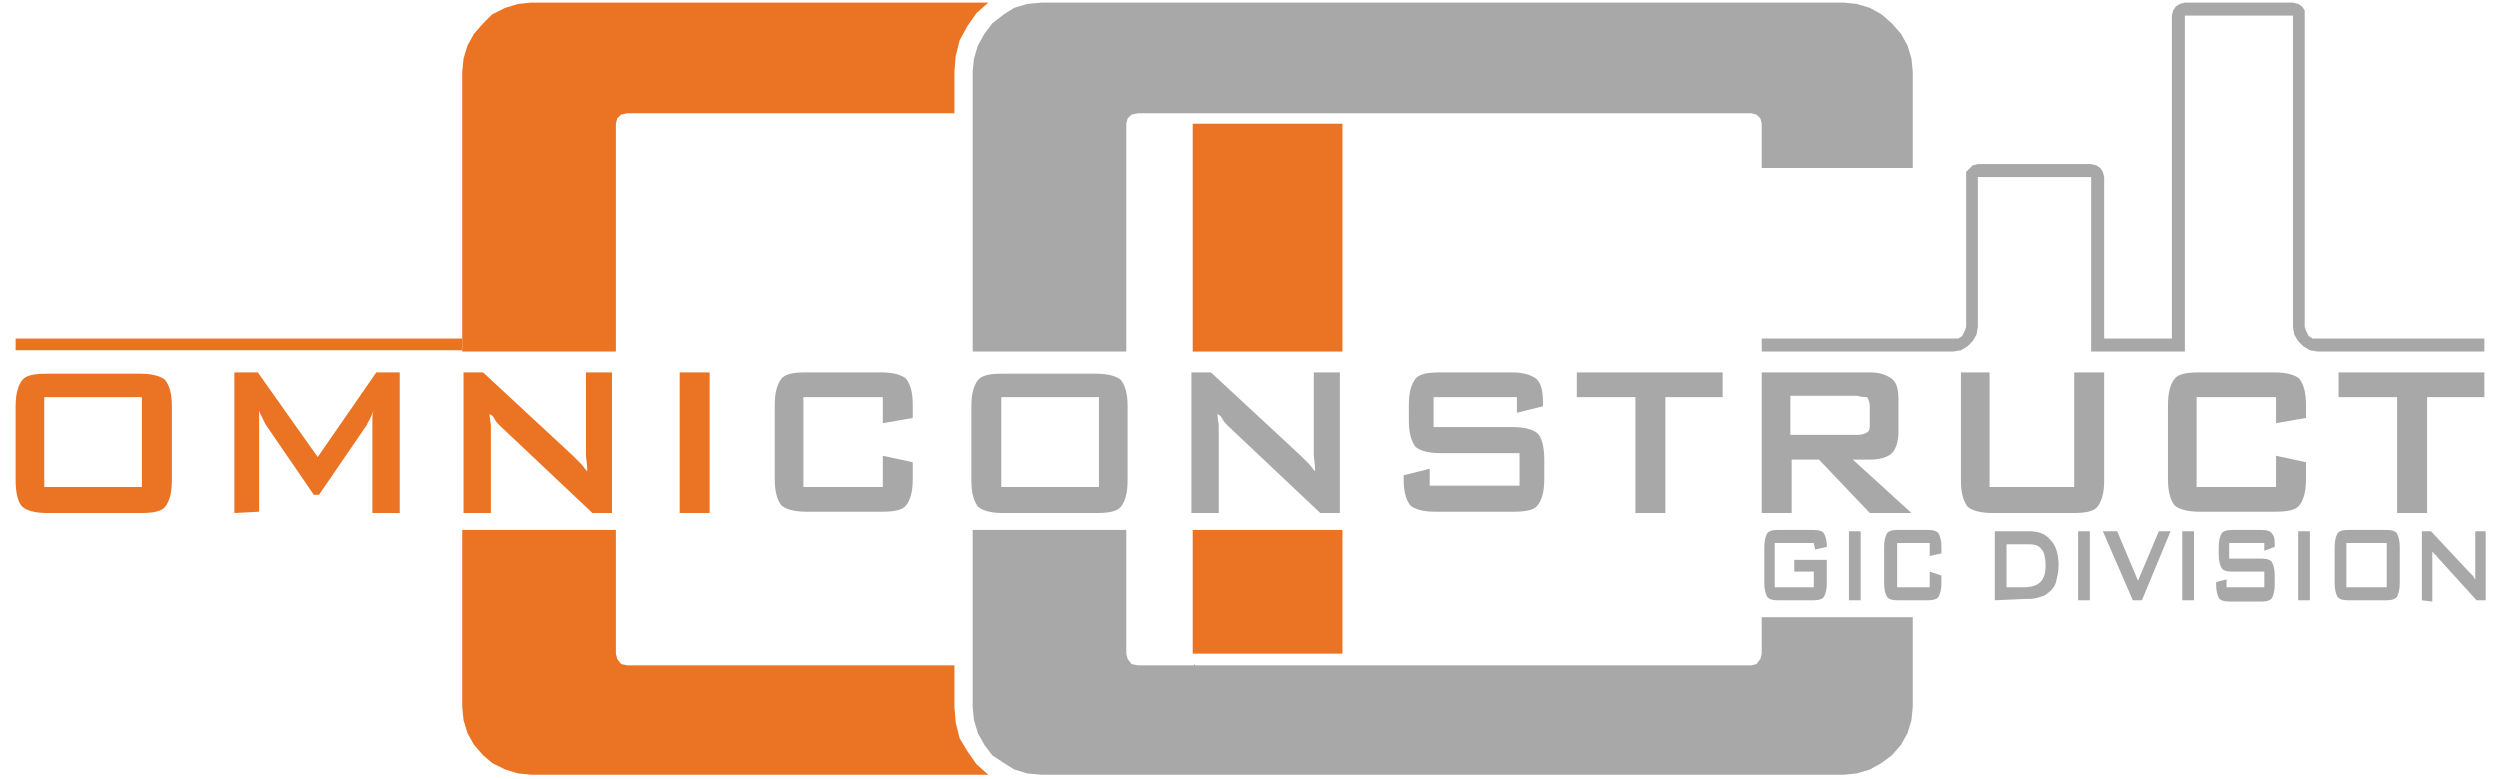 <?xml version="1.0" encoding="utf-8"?>
<!-- Generator: Adobe Illustrator 21.0.0, SVG Export Plug-In . SVG Version: 6.00 Build 0)  -->
<svg version="1.1" id="Layer_1" xmlns="http://www.w3.org/2000/svg" xmlns:xlink="http://www.w3.org/1999/xlink" x="0px" y="0px"
	 width="192px" height="59.8px" viewBox="0 0 192 59.8" style="enable-background:new 0 0 192 59.8;" xml:space="preserve">
<style type="text/css">
	.st0{fill:#A8A8A9;}
	.st1{fill:#EA7424;}
</style>
<g id="Logo">
	<polygon class="st0" points="135.3,27 135.3,26 150,26 150.4,26 150.7,25.8 150.9,25.4 151,25.1 151,13.6 151,13.2 151.3,12.9 
		151.5,12.7 151.9,12.6 160.6,12.6 161,12.7 161.3,12.9 161.5,13.2 161.6,13.6 161.6,26 166.8,26 166.8,1.2 166.9,0.8 167.1,0.5 
		167.4,0.3 167.8,0.2 176.1,0.2 176.5,0.3 176.8,0.5 177,0.8 177,1.2 177,25.1 177.1,25.4 177.3,25.8 177.6,26 178,26 190.8,26 
		190.8,27 178,27 177.4,26.9 176.9,26.6 176.5,26.2 176.2,25.7 176.1,25.1 176.1,1.2 167.8,1.2 167.8,27 160.6,27 160.6,13.6 
		151.9,13.6 151.9,25.1 151.8,25.7 151.5,26.2 151.1,26.6 150.6,26.9 150,27 	"/>
	<path class="st0" d="M154.1,45.1h1.2c0.7,0,1.1-0.1,1.4-0.4c0.3-0.3,0.4-0.7,0.4-1.3c0-0.5-0.1-1-0.3-1.2c-0.2-0.3-0.5-0.4-1-0.4
		h-1.7L154.1,45.1L154.1,45.1z M153.2,46.1v-5.3h2.6c0.8,0,1.3,0.2,1.7,0.7c0.4,0.4,0.6,1.1,0.6,1.9c0,0.5-0.1,0.9-0.2,1.3
		s-0.4,0.7-0.7,0.9c-0.2,0.2-0.4,0.2-0.7,0.3c-0.3,0.1-0.6,0.1-1,0.1L153.2,46.1L153.2,46.1z M159.6,46.1v-5.3h0.9v5.3H159.6
		L159.6,46.1z M163.8,46.1l-2.3-5.3h1.1l1.6,3.8l1.6-3.8h0.9l-2.2,5.3H163.8L163.8,46.1z M167.6,46.1v-5.3h0.9v5.3H167.6L167.6,46.1
		z M173.9,41.7h-2.7v1.2h2.5c0.4,0,0.7,0.1,0.8,0.3c0.1,0.2,0.2,0.5,0.2,1v0.7c0,0.5-0.1,0.8-0.2,1c-0.1,0.2-0.4,0.3-0.8,0.3h-2.5
		c-0.4,0-0.7-0.1-0.8-0.3c-0.1-0.2-0.2-0.5-0.2-1v-0.2l0.8-0.2v0.6h2.9v-1.2h-2.5c-0.4,0-0.7-0.1-0.8-0.3c-0.1-0.2-0.2-0.5-0.2-1V42
		c0-0.5,0.1-0.8,0.2-1s0.4-0.3,0.8-0.3h2.3c0.4,0,0.7,0.1,0.8,0.3c0.2,0.2,0.2,0.5,0.2,0.9V42l-0.8,0.3L173.9,41.7L173.9,41.7z
		 M176.5,46.1v-5.3h0.9v5.3H176.5L176.5,46.1z M179.3,42c0-0.5,0.1-0.8,0.2-1c0.1-0.2,0.4-0.3,0.8-0.3h3c0.4,0,0.7,0.1,0.8,0.3
		c0.1,0.2,0.2,0.5,0.2,1v2.8c0,0.5-0.1,0.8-0.2,1c-0.1,0.2-0.4,0.3-0.8,0.3h-3c-0.4,0-0.7-0.1-0.8-0.3c-0.1-0.2-0.2-0.5-0.2-1V42
		L179.3,42z M180.2,45.1h3.1v-3.4h-3.1V45.1L180.2,45.1z M186,46.1v-5.3h0.7l2.9,3.1c0.1,0.1,0.2,0.2,0.3,0.3
		c0.1,0.1,0.1,0.2,0.2,0.3c0-0.3,0-0.5,0-0.6c0-0.1,0-0.2,0-0.3v-2.8h0.8v5.3h-0.7l-3-3.3c-0.1-0.1-0.1-0.2-0.2-0.2
		c-0.1-0.1-0.1-0.2-0.2-0.2c0,0.2,0,0.3,0,0.5s0,0.3,0,0.4v2.9L186,46.1z"/>
	<path class="st0" d="M139.3,41.7h-3v3.4h3v-1.2h-1.5V43h2.5v1.8c0,0.5-0.1,0.8-0.2,1s-0.4,0.3-0.8,0.3h-2.8c-0.4,0-0.7-0.1-0.8-0.3
		c-0.1-0.2-0.2-0.5-0.2-1V42c0-0.5,0.1-0.8,0.2-1s0.4-0.3,0.8-0.3h2.8c0.4,0,0.7,0.1,0.8,0.3s0.2,0.5,0.2,0.9v0.1l-0.9,0.2
		L139.3,41.7L139.3,41.7z M142,46.1v-5.3h0.9v5.3H142L142,46.1z M148.2,41.7h-2.5v3.4h2.5v-1.2l0.9,0.3v0.6c0,0.5-0.1,0.8-0.2,1
		c-0.1,0.2-0.4,0.3-0.8,0.3h-2.4c-0.4,0-0.7-0.1-0.8-0.3c-0.1-0.2-0.2-0.5-0.2-1V42c0-0.5,0.1-0.8,0.2-1c0.1-0.2,0.4-0.3,0.8-0.3
		h2.4c0.4,0,0.7,0.1,0.8,0.3c0.1,0.2,0.2,0.5,0.2,1v0.5l-0.9,0.2V41.7z"/>
	<polygon class="st0" points="74.7,5.5 74.8,4.5 75.1,3.5 75.6,2.6 76.2,1.8 77.1,1.1 77.9,0.6 78.9,0.3 80,0.2 83.3,0.2 84.5,0.2 
		87.9,0.2 98.3,0.2 99.8,0.2 102,0.2 102.9,0.2 104.4,0.2 111.8,0.2 138.5,0.2 141.6,0.2 142.6,0.3 143.6,0.6 144.5,1.1 145.3,1.8 
		146,2.6 146.5,3.5 146.8,4.5 146.9,5.5 146.9,12.9 135.3,12.9 135.3,9.5 135.2,9.1 134.9,8.8 134.5,8.7 111.8,8.7 104.5,8.7 
		104.4,8.7 102.9,8.7 99.8,8.7 98.3,8.7 91.9,8.7 91.1,8.7 87.4,8.7 86.9,8.8 86.6,9.1 86.5,9.5 86.5,27 74.7,27 	"/>
	<polygon class="st0" points="74.7,54.3 74.7,40.7 86.5,40.7 86.5,50.2 86.6,50.6 86.9,51 87.4,51.1 91.7,51.1 91.7,51 91.8,51.1 
		91.9,51.1 98.3,51.1 99.8,51.1 102.9,51.1 104.4,51.1 107.3,51.1 111.8,51.1 129.9,51.1 134.5,51.1 134.9,51 135.2,50.6 
		135.3,50.2 135.3,47.4 142.3,47.4 146.9,47.4 146.9,54.3 146.8,55.3 146.5,56.3 146,57.2 145.3,58 144.5,58.6 143.6,59.1 
		142.6,59.4 141.6,59.5 138.5,59.5 137,59.5 134,59.5 111.8,59.5 107.3,59.5 104.4,59.5 102.9,59.5 99.8,59.5 98.3,59.5 87.9,59.5 
		84.5,59.5 83.3,59.5 80,59.5 78.9,59.4 77.9,59.1 77.1,58.6 76.2,58 75.6,57.2 75.1,56.3 74.8,55.3 	"/>
	<polygon class="st1" points="91.6,50.2 91.6,40.7 103.1,40.7 103.1,50.2 99.8,50.2 98.3,50.2 	"/>
	<polygon class="st1" points="91.6,9.5 98.3,9.5 99.8,9.5 103.1,9.5 103.1,27 91.6,27 	"/>
	<polygon class="st1" points="35.5,5.5 35.6,4.5 35.9,3.5 36.4,2.6 37.1,1.8 37.8,1.1 38.8,0.6 39.8,0.3 40.8,0.2 44.1,0.2 
		59.1,0.2 60.7,0.2 68.1,0.2 75.9,0.2 75,1 74.3,2 73.7,3.1 73.4,4.3 73.3,5.5 73.3,8.7 68.1,8.7 60.7,8.7 59.1,8.7 48.2,8.7 
		47.7,8.8 47.4,9.1 47.3,9.5 47.3,27 35.5,27 	"/>
	<rect x="1.2" y="26" class="st1" width="34.3" height="0.9"/>
	<polygon class="st1" points="35.5,54.3 35.5,40.7 47.3,40.7 47.3,50.2 47.4,50.6 47.7,51 48.2,51.1 59.1,51.1 60.7,51.1 68.1,51.1 
		73.3,51.1 73.3,54.3 73.4,55.5 73.7,56.7 74.3,57.7 75,58.7 75.9,59.5 68.1,59.5 60.7,59.5 59.1,59.5 44.1,59.5 40.8,59.5 
		39.8,59.4 38.8,59.1 37.8,58.6 37.1,58 36.4,57.2 35.9,56.3 35.6,55.3 	"/>
	<path id="CONSTRUCT" class="st0" d="M67.8,30.5h-6.1v6.9h6.1V35l2.3,0.5v1.3c0,1-0.2,1.6-0.5,2s-1,0.5-1.9,0.5h-5.8
		c-0.9,0-1.6-0.2-1.9-0.5c-0.3-0.4-0.5-1-0.5-2v-5.7c0-1,0.2-1.6,0.5-2s1-0.5,1.9-0.5h5.8c0.9,0,1.6,0.2,1.9,0.5
		c0.3,0.4,0.5,1,0.5,2v1l-2.3,0.4V30.5L67.8,30.5z M74.6,31.2c0-1,0.2-1.6,0.5-2c0.3-0.4,1-0.5,1.9-0.5h7.2c0.9,0,1.6,0.2,1.9,0.5
		c0.3,0.4,0.5,1,0.5,2v5.7c0,1-0.2,1.6-0.5,2c-0.3,0.4-1,0.5-1.9,0.5h-7.2c-0.9,0-1.6-0.2-1.9-0.5c-0.3-0.4-0.5-1-0.5-2V31.2
		L74.6,31.2z M76.9,37.4h7.5v-6.9h-7.5V37.4L76.9,37.4z M91.5,39.4V28.6H93l6.9,6.4c0.2,0.2,0.4,0.4,0.6,0.6
		c0.2,0.2,0.3,0.4,0.5,0.6c0-0.6-0.1-1-0.1-1.3c0-0.3,0-0.4,0-0.6v-5.7h2v10.8h-1.5l-7.1-6.7c-0.2-0.2-0.3-0.3-0.4-0.5
		c-0.1-0.2-0.2-0.3-0.4-0.4c0,0.3,0.1,0.7,0.1,0.9c0,0.3,0,0.5,0,0.8v5.9L91.5,39.4L91.5,39.4z M116.5,30.5h-6.4v2.3h6.1
		c0.9,0,1.6,0.2,1.9,0.5s0.5,1,0.5,2v1.5c0,1-0.2,1.6-0.5,2s-1,0.5-1.9,0.5h-6c-0.9,0-1.6-0.2-1.9-0.5c-0.3-0.4-0.5-1-0.5-2v-0.3
		l2-0.5v1.3h6.9v-2.5h-6.1c-0.9,0-1.6-0.2-1.9-0.5c-0.3-0.4-0.5-1-0.5-2v-1.2c0-1,0.2-1.6,0.5-2c0.3-0.4,1-0.5,1.9-0.5h5.5
		c0.9,0,1.5,0.2,1.9,0.5c0.4,0.4,0.5,1,0.5,1.9v0.2l-2,0.5L116.5,30.5L116.5,30.5z M127.9,30.5v8.9h-2.3v-8.9h-4.5v-1.9h11.2v1.9
		L127.9,30.5L127.9,30.5z M142.6,30.4h-5.1v3h5.1c0.4,0,0.7-0.1,0.8-0.2c0.2-0.1,0.2-0.4,0.2-0.7v-1.3c0-0.3-0.1-0.5-0.2-0.7
		C143.3,30.5,143,30.5,142.6,30.4L142.6,30.4L142.6,30.4z M135.3,39.4V28.6h8.3c0.8,0,1.3,0.2,1.7,0.5c0.4,0.3,0.5,0.9,0.5,1.6v2.5
		c0,0.7-0.2,1.3-0.5,1.6c-0.3,0.3-0.9,0.5-1.7,0.5h-1.3l4.5,4.1h-3.2l-3.9-4.1h-2.1v4.1L135.3,39.4L135.3,39.4z M152.8,28.6v8.8h6.5
		v-8.8h2.3v8.3c0,1-0.2,1.6-0.5,2c-0.3,0.4-1,0.5-1.9,0.5H153c-0.9,0-1.6-0.2-1.9-0.5c-0.3-0.4-0.5-1-0.5-2v-8.3L152.8,28.6
		L152.8,28.6z M174.8,30.5h-6.1v6.9h6.1V35l2.3,0.5v1.3c0,1-0.2,1.6-0.5,2c-0.3,0.4-1,0.5-1.9,0.5h-5.8c-0.9,0-1.6-0.2-1.9-0.5
		c-0.3-0.4-0.5-1-0.5-2v-5.7c0-1,0.2-1.6,0.5-2s1-0.5,1.9-0.5h5.8c0.9,0,1.6,0.2,1.9,0.5c0.3,0.4,0.5,1,0.5,2v1l-2.3,0.4L174.8,30.5
		L174.8,30.5z M186.4,30.5v8.9h-2.3v-8.9h-4.5v-1.9h11.2v1.9C190.8,30.5,186.4,30.5,186.4,30.5z"/>
	<path id="OMNI" class="st1" d="M1.2,31.2c0-1,0.2-1.6,0.5-2s1-0.5,1.9-0.5h7.2c0.9,0,1.6,0.2,1.9,0.5c0.3,0.4,0.5,1,0.5,2v5.7
		c0,1-0.2,1.6-0.5,2c-0.3,0.4-1,0.5-1.9,0.5H3.6c-0.9,0-1.6-0.2-1.9-0.5s-0.5-1-0.5-2V31.2L1.2,31.2z M3.4,37.4h7.5v-6.9H3.4V37.4
		L3.4,37.4z M18,39.4V28.6h1.8l4.6,6.5l4.5-6.5h1.8v10.8h-2.1v-6.7c0-0.1,0-0.3,0-0.5c0-0.2,0-0.4,0.1-0.7c-0.1,0.3-0.2,0.5-0.3,0.7
		c-0.1,0.2-0.2,0.3-0.2,0.4l-3.7,5.4h-0.4l-3.7-5.4c-0.1-0.2-0.2-0.4-0.3-0.6s-0.2-0.4-0.2-0.5c0,0.2,0,0.4,0,0.6c0,0.2,0,0.4,0,0.5
		v6.7L18,39.4L18,39.4z M35.6,39.4V28.6h1.5l6.9,6.4c0.2,0.2,0.4,0.4,0.6,0.6c0.2,0.2,0.3,0.4,0.5,0.6c0-0.6-0.1-1-0.1-1.3
		s0-0.4,0-0.6v-5.7h2v10.8h-1.5l-7.1-6.7c-0.2-0.2-0.3-0.3-0.4-0.5c-0.1-0.2-0.2-0.3-0.4-0.4c0,0.3,0.1,0.7,0.1,0.9
		c0,0.3,0,0.5,0,0.8v5.9L35.6,39.4L35.6,39.4z M52.2,39.4V28.6h2.3v10.8H52.2z"/>
</g>
<g id="Rules">
</g>
</svg>
